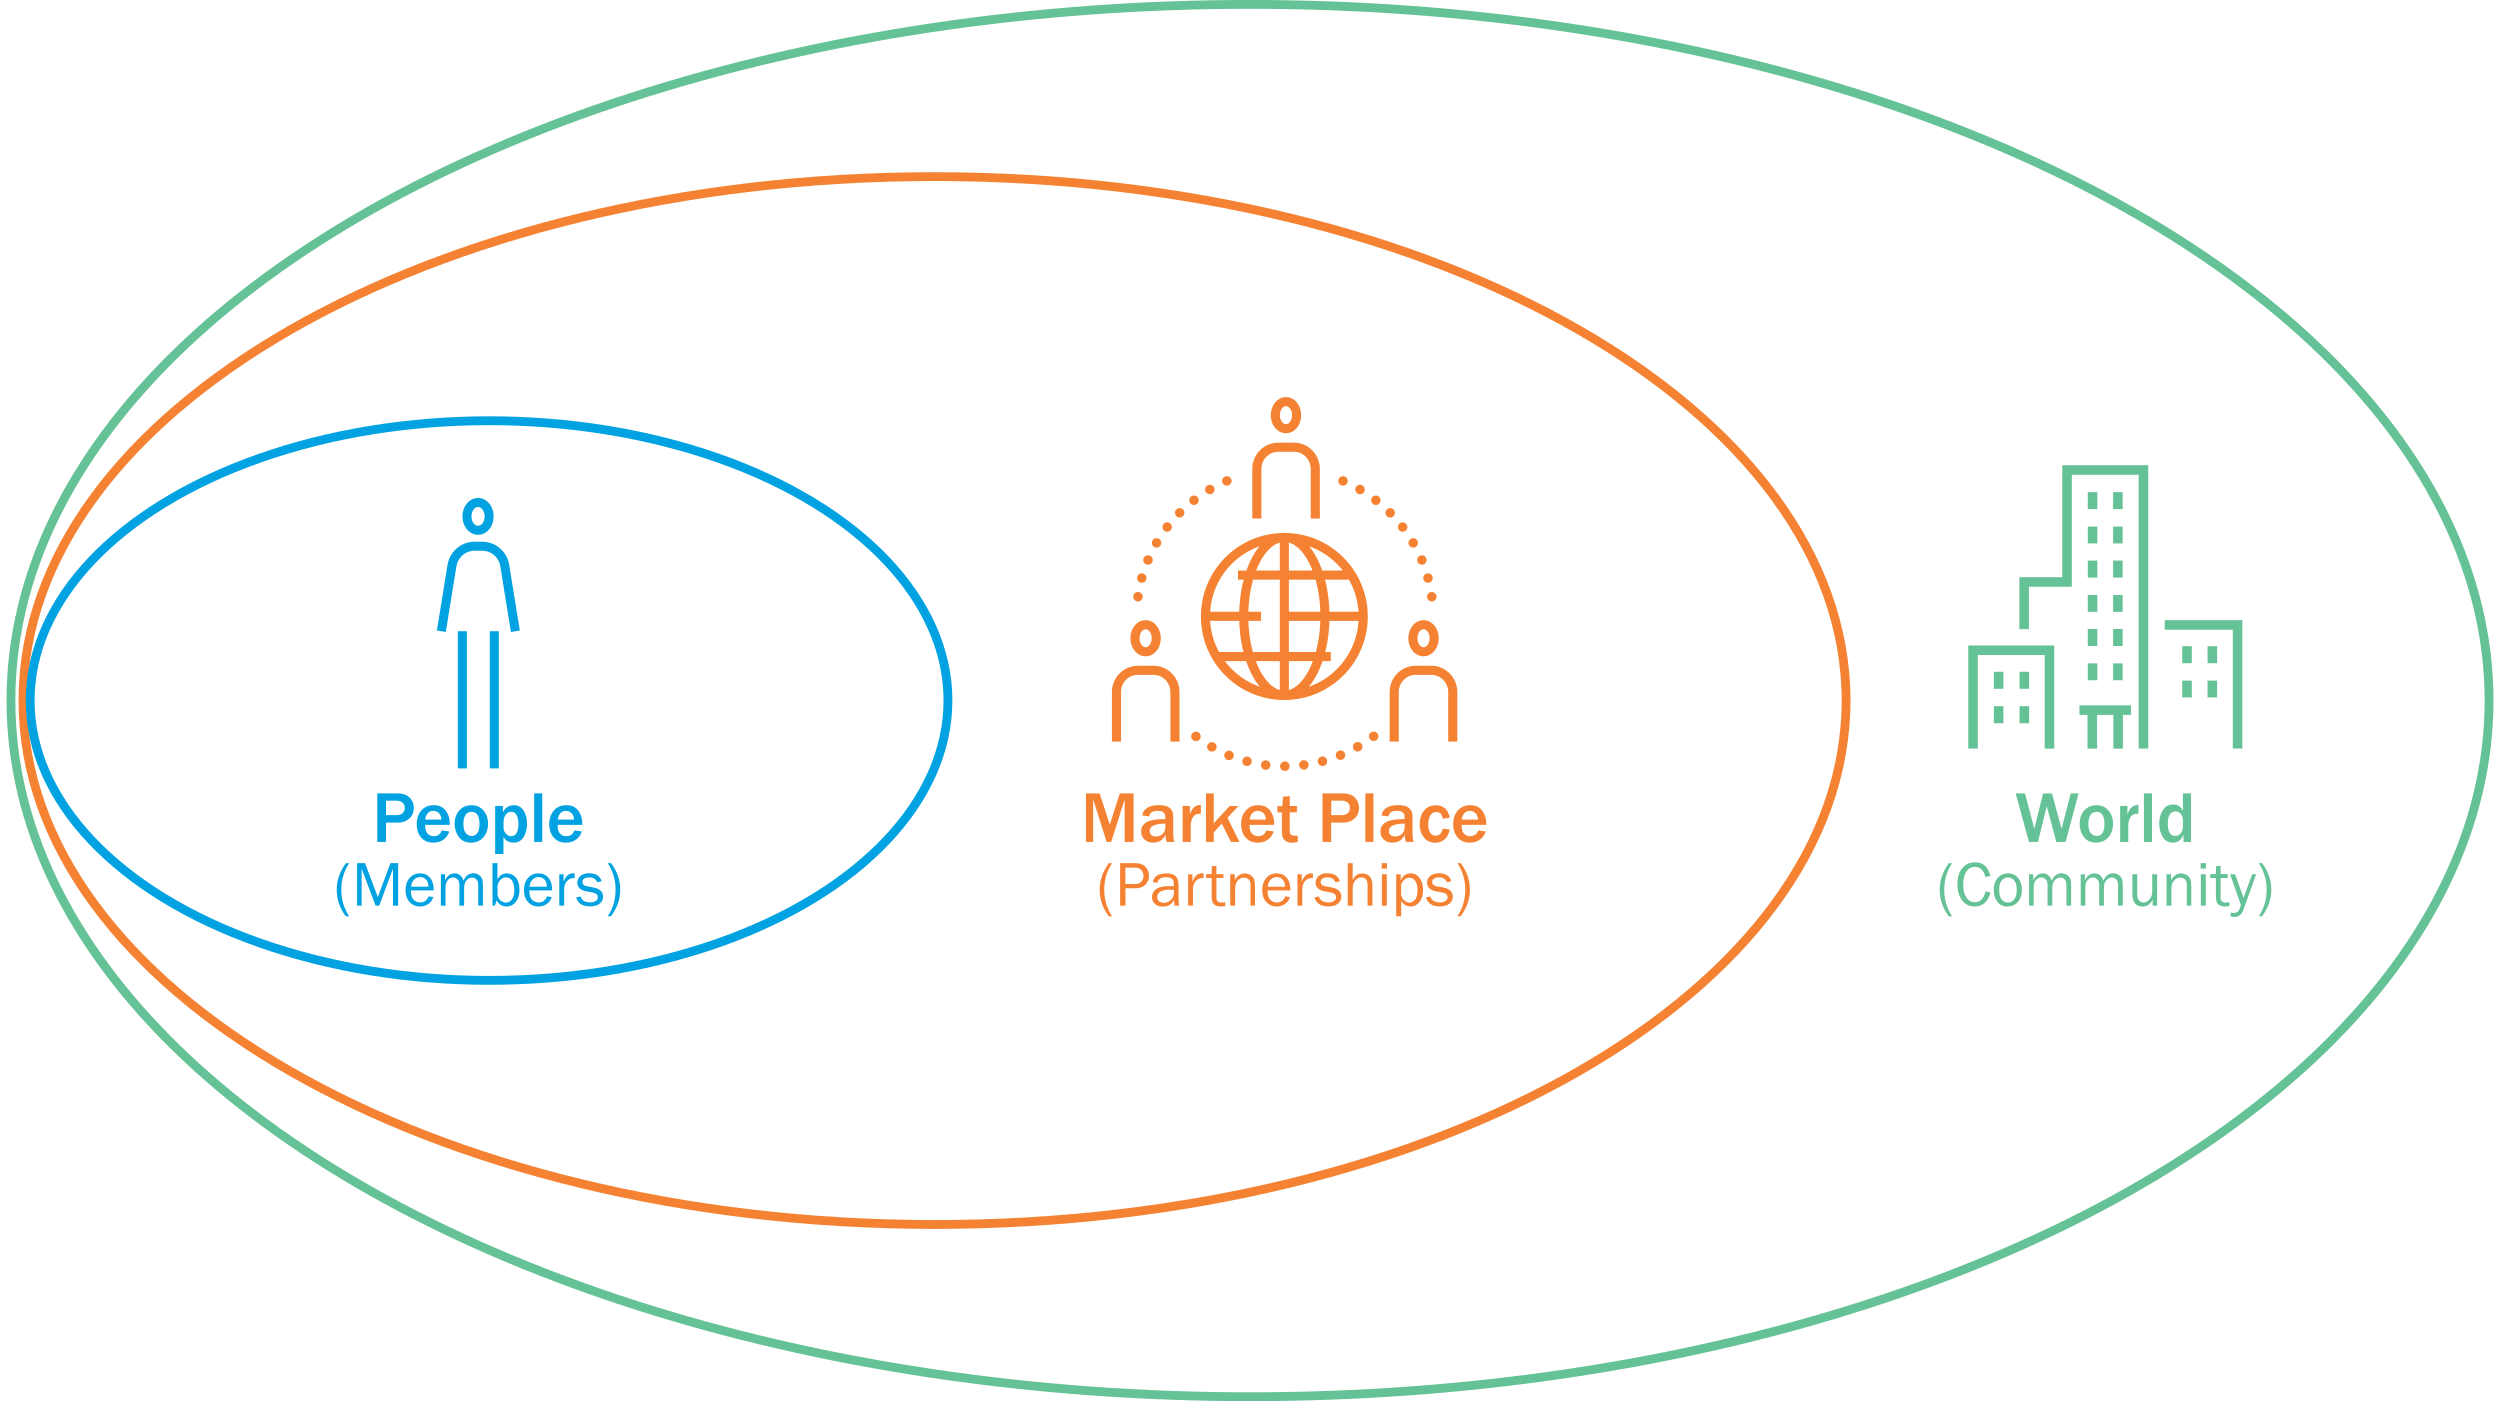 <?xml version="1.0" encoding="UTF-8"?><svg xmlns="http://www.w3.org/2000/svg" id="Layer_166b62c636a7c8" viewBox="0 0 273.02 153.82" aria-hidden="true" width="273px" height="153px">
  <defs><linearGradient class="cerosgradient" data-cerosgradient="true" id="CerosGradient_id0d2ee77d4" gradientUnits="userSpaceOnUse" x1="50%" y1="100%" x2="50%" y2="0%"><stop offset="0%" stop-color="#d1d1d1"/><stop offset="100%" stop-color="#d1d1d1"/></linearGradient><linearGradient/>
    <style>
      .cls-1-66b62c636a7c8{
        fill: #00a2e1;
      }

      .cls-2-66b62c636a7c8, .cls-3-66b62c636a7c8{
        stroke: #00a2e1;
      }

      .cls-2-66b62c636a7c8, .cls-3-66b62c636a7c8, .cls-4-66b62c636a7c8, .cls-5-66b62c636a7c8, .cls-6-66b62c636a7c8, .cls-7-66b62c636a7c8{
        fill: none;
        stroke-miterlimit: 10;
      }

      .cls-2-66b62c636a7c8, .cls-4-66b62c636a7c8, .cls-6-66b62c636a7c8{
        stroke-width: .97px;
      }

      .cls-3-66b62c636a7c8{
        stroke-width: .99px;
      }

      .cls-8-66b62c636a7c8{
        fill: #f58232;
      }

      .cls-4-66b62c636a7c8, .cls-5-66b62c636a7c8{
        stroke: #65c296;
      }

      .cls-5-66b62c636a7c8{
        stroke-width: 1.05px;
      }

      .cls-6-66b62c636a7c8, .cls-7-66b62c636a7c8{
        stroke: #f58232;
      }

      .cls-7-66b62c636a7c8{
        stroke-width: 1px;
      }

      .cls-9-66b62c636a7c8{
        fill: #65c296;
      }
    </style>
  </defs>
  <ellipse class="cls-4-66b62c636a7c8" cx="136.51" cy="76.91" rx="136.03" ry="76.43"/>
  <path class="cls-6-66b62c636a7c8" d="M101.87,134.43c55.27,0,100.08-25.75,100.08-57.52s-44.81-57.52-100.08-57.52S1.8,45.14,1.8,76.91s44.81,57.52,100.08,57.52Z"/>
  <ellipse class="cls-2-66b62c636a7c8" cx="52.97" cy="76.91" rx="50.38" ry="30.72"/>
  <path class="cls-5-66b62c636a7c8" d="M215.89,82.18v-10.79h8.39v10.8M234.6,82.18v-30.58h-8.39v12.29h-4.71v5.18M244.93,82.18v-13.57h-8M231.82,78v4.19M228.98,78v4.19M233.23,77.96h-5.66M218.7,73.75v1.87M221.52,73.75v1.87M218.7,77.53v1.87M221.52,77.53v1.87M239.38,70.94v1.87M242.16,70.94v1.87M239.38,74.72v1.85M242.16,74.72v1.85M229.01,54.03v1.86M231.79,54.03v1.86M229.01,57.81v1.85M231.79,57.81v1.85M229.01,61.54v1.87M231.79,61.54v1.87M229.01,65.32v1.85M231.79,65.32v1.85M229.01,69.05v1.87M231.79,69.05v1.87M229.01,72.83v1.85M231.79,72.83v1.85"/>
  <g>
    <path class="cls-7-66b62c636a7c8" d="M144.74,67.66c0,4.78-2,8.66-4.46,8.66s-4.46-3.88-4.46-8.66,2-8.66,4.46-8.66,4.46,3.88,4.46,8.66ZM140.28,59.01v17.31M140.28,67.66h8.64M131.64,67.66h6.08M132.93,72.08h12.45M135.19,63.14h12.47M148.94,67.68c0,4.79-3.88,8.67-8.66,8.67s-8.66-3.88-8.66-8.67,3.88-8.67,8.66-8.67,8.66,3.88,8.66,8.67ZM143.68,56.93v-5.44c0-1.32-1.05-2.39-2.33-2.39h-1.75c-1.29,0-2.34,1.07-2.34,2.39v5.44M141.63,45.58c0,.83-.52,1.49-1.17,1.49s-1.17-.67-1.17-1.49.52-1.49,1.17-1.49,1.17.67,1.17,1.49ZM128.27,81.42v-5.44c0-1.31-1.05-2.39-2.33-2.39h-1.75c-1.29,0-2.34,1.07-2.34,2.39v5.44M126.22,70.07c0,.82-.52,1.49-1.17,1.49s-1.17-.67-1.17-1.49.52-1.49,1.17-1.49,1.17.67,1.17,1.49ZM158.77,81.42v-5.44c0-1.31-1.05-2.39-2.34-2.39h-1.75c-1.28,0-2.34,1.07-2.34,2.39v5.44M156.73,70.07c0,.82-.52,1.49-1.17,1.49s-1.17-.67-1.17-1.49.52-1.49,1.17-1.49,1.17.67,1.17,1.49Z"/>
    <path class="cls-8-66b62c636a7c8" d="M156.99,65.5c0,.29-.22.52-.51.53-.29,0-.52-.22-.53-.51,0-.29.22-.52.51-.53.29,0,.52.22.53.51"/>
    <path class="cls-8-66b62c636a7c8" d="M156.57,63.45c0,.29-.22.52-.51.53-.29,0-.52-.22-.53-.51,0-.29.22-.52.51-.53.29,0,.52.22.53.51"/>
    <path class="cls-8-66b62c636a7c8" d="M155.9,61.47c0,.29-.22.52-.51.53-.29,0-.52-.22-.53-.51,0-.29.22-.52.51-.53.29,0,.52.22.53.51"/>
    <path class="cls-8-66b62c636a7c8" d="M154.95,59.59c0,.29-.22.52-.51.53-.29,0-.52-.22-.53-.51,0-.29.22-.52.51-.53.29,0,.52.22.53.51"/>
    <path class="cls-8-66b62c636a7c8" d="M153.79,57.85c0,.29-.22.52-.51.53-.29,0-.52-.22-.53-.51,0-.29.22-.52.51-.53.29,0,.52.22.53.51"/>
    <path class="cls-8-66b62c636a7c8" d="M152.42,56.29c0,.29-.22.52-.51.53-.29,0-.52-.22-.53-.51,0-.29.22-.52.51-.53.29,0,.52.22.53.51"/>
    <path class="cls-8-66b62c636a7c8" d="M150.85,54.91c0,.29-.22.52-.51.53-.29,0-.52-.22-.53-.51,0-.29.22-.52.51-.53.29,0,.52.22.53.51"/>
    <path class="cls-8-66b62c636a7c8" d="M149.11,53.73c0,.29-.22.52-.51.53-.29,0-.52-.22-.53-.51,0-.29.22-.52.51-.53.29,0,.52.22.53.51"/>
    <path class="cls-8-66b62c636a7c8" d="M147.24,52.79c0,.29-.22.52-.51.53-.29,0-.52-.22-.53-.51,0-.29.22-.52.51-.53.29,0,.52.22.53.51"/>
    <path class="cls-8-66b62c636a7c8" d="M123.69,65.5c0,.29.22.52.51.53.29,0,.52-.22.53-.51,0-.29-.22-.52-.51-.53-.29,0-.52.22-.53.51"/>
    <path class="cls-8-66b62c636a7c8" d="M124.11,63.45c0,.29.22.52.51.53.29,0,.52-.22.53-.51,0-.29-.22-.52-.51-.53-.29,0-.52.22-.53.51"/>
    <path class="cls-8-66b62c636a7c8" d="M124.79,61.47c0,.29.22.52.51.53.29,0,.52-.22.53-.51,0-.29-.22-.52-.51-.53-.29,0-.52.22-.53.51"/>
    <path class="cls-8-66b62c636a7c8" d="M125.73,59.59c0,.29.22.52.51.53.29,0,.52-.22.53-.51,0-.29-.22-.52-.51-.53-.29,0-.52.22-.53.51"/>
    <path class="cls-8-66b62c636a7c8" d="M126.9,57.85c0,.29.22.52.51.53.29,0,.52-.22.53-.51,0-.29-.22-.52-.51-.53-.29,0-.52.22-.53.51"/>
    <path class="cls-8-66b62c636a7c8" d="M128.27,56.29c0,.29.22.52.51.53.29,0,.52-.22.53-.51,0-.29-.22-.52-.51-.53-.29,0-.52.22-.53.51"/>
    <path class="cls-8-66b62c636a7c8" d="M129.84,54.91c0,.29.22.52.51.53.29,0,.52-.22.53-.51,0-.29-.22-.52-.51-.53-.29,0-.52.22-.53.51"/>
    <path class="cls-8-66b62c636a7c8" d="M131.58,53.73c0,.29.22.52.51.53.29,0,.52-.22.53-.51,0-.29-.22-.52-.51-.53-.29,0-.52.22-.53.51"/>
    <path class="cls-8-66b62c636a7c8" d="M133.45,52.79c0,.29.22.52.51.53.29,0,.52-.22.53-.51,0-.29-.22-.52-.51-.53-.29,0-.52.22-.53.51"/>
    <path class="cls-8-66b62c636a7c8" d="M133.95,83.39c-.25-.14-.34-.46-.2-.71.14-.25.46-.34.71-.2.25.14.34.46.2.71-.14.25-.46.34-.71.2"/>
    <path class="cls-8-66b62c636a7c8" d="M135.93,84.04c-.25-.14-.34-.46-.2-.71.14-.25.46-.34.71-.2.25.14.34.46.2.71-.14.25-.46.34-.71.2"/>
    <path class="cls-8-66b62c636a7c8" d="M137.98,84.45c-.25-.14-.34-.46-.2-.71.14-.25.46-.34.71-.2.25.14.34.46.2.71-.14.25-.46.34-.71.2"/>
    <path class="cls-8-66b62c636a7c8" d="M140.08,84.57c-.25-.14-.34-.46-.2-.71.14-.25.46-.34.71-.2.25.14.34.46.2.71-.14.25-.46.34-.71.2"/>
    <path class="cls-8-66b62c636a7c8" d="M142.17,84.43c-.25-.14-.34-.46-.2-.71.14-.25.45-.34.71-.2.25.14.34.46.2.71-.14.25-.46.34-.71.2"/>
    <path class="cls-8-66b62c636a7c8" d="M144.21,84.03c-.25-.14-.34-.46-.2-.71.14-.25.45-.34.71-.2.25.14.34.46.2.71-.14.25-.46.34-.71.2"/>
    <path class="cls-8-66b62c636a7c8" d="M146.19,83.36c-.25-.14-.34-.46-.2-.71.14-.25.46-.34.71-.2.25.14.34.46.2.71-.14.25-.46.34-.71.2"/>
    <path class="cls-8-66b62c636a7c8" d="M148.08,82.44c-.25-.14-.34-.46-.2-.71.14-.25.46-.34.71-.2.25.14.34.46.2.71-.14.25-.46.34-.71.2"/>
    <path class="cls-8-66b62c636a7c8" d="M149.83,81.29c-.25-.14-.34-.46-.2-.71.14-.25.46-.34.71-.2.25.14.34.46.2.71-.14.25-.46.34-.71.2"/>
    <path class="cls-8-66b62c636a7c8" d="M132.58,82.45c.25-.14.34-.46.2-.71-.14-.25-.46-.34-.71-.2-.25.14-.34.46-.2.71.14.25.46.34.71.2"/>
    <path class="cls-8-66b62c636a7c8" d="M130.83,81.3c.25-.14.34-.46.2-.71-.14-.25-.46-.34-.71-.2-.25.14-.34.46-.2.71.14.25.46.34.71.2"/>
    <path class="cls-3-66b62c636a7c8" d="M52.98,56.69c0,.85-.54,1.53-1.22,1.53s-1.22-.69-1.22-1.53.55-1.53,1.22-1.53,1.22.69,1.22,1.53ZM53.55,69.3v15.06M50.04,69.3v15.06M55.86,69.3l-1.17-7.22c-.19-1.19-1.22-2.11-2.46-2.11h-.87c-1.23,0-2.26.92-2.46,2.11l-1.17,7.22"/>
  </g>
  <g>
    <path class="cls-1-66b62c636a7c8" d="M41.66,92.43h-.96v-5.33h2.18c.62,0,1.08.16,1.38.47s.45.68.45,1.11c0,.49-.16.88-.49,1.18s-.74.45-1.24.45h-1.33v2.11ZM41.66,89.49h1.14c.3,0,.52-.07.68-.22s.23-.34.23-.58c0-.22-.07-.41-.22-.56s-.41-.23-.78-.23h-1.05v1.6Z"/>
    <path class="cls-1-66b62c636a7c8" d="M47.8,91.17l.8.11c-.1.36-.31.65-.61.88s-.68.35-1.14.35c-.55,0-.99-.18-1.32-.55s-.5-.86-.5-1.49.17-1.09.5-1.48.79-.59,1.37-.59,1,.19,1.3.58.46.88.46,1.48v.1h-2.71c0,.27.03.48.08.64s.15.3.3.42.34.18.57.18c.44,0,.74-.21.89-.64ZM47.74,89.99c0-.28-.09-.52-.26-.7s-.38-.27-.62-.27-.45.08-.61.25-.26.41-.29.71h1.78Z"/>
    <path class="cls-1-66b62c636a7c8" d="M50.99,92.51c-.58,0-1.03-.21-1.34-.63s-.46-.9-.46-1.44c0-.58.17-1.07.51-1.46s.79-.58,1.35-.58.96.19,1.3.57.51.87.51,1.47-.18,1.12-.53,1.5-.8.57-1.34.57ZM51.02,91.78c.6,0,.9-.45.9-1.34,0-.4-.07-.72-.21-.96s-.36-.35-.66-.35-.54.12-.68.36-.22.56-.22.96c0,.43.08.76.24.98s.37.34.65.34Z"/>
    <path class="cls-1-66b62c636a7c8" d="M54.55,93.76h-.91v-5.28h.85v.69c.27-.51.68-.77,1.21-.77.44,0,.79.19,1.05.57s.39.87.39,1.46c0,.56-.12,1.05-.37,1.46s-.62.62-1.11.62-.88-.21-1.11-.63v1.88ZM54.55,90.81c0,.29.09.52.26.71s.36.28.57.28c.28,0,.49-.12.62-.37s.2-.56.2-.95-.07-.73-.2-.98-.33-.38-.59-.38c-.24,0-.44.1-.6.31s-.25.48-.25.81v.56Z"/>
    <path class="cls-1-66b62c636a7c8" d="M58.81,92.43h-.89v-5.33h.89v5.33Z"/>
    <path class="cls-1-66b62c636a7c8" d="M62.35,91.17l.8.11c-.1.36-.31.65-.61.88s-.68.35-1.14.35c-.55,0-.99-.18-1.32-.55s-.5-.86-.5-1.49.17-1.09.5-1.48.79-.59,1.37-.59,1,.19,1.3.58.46.88.46,1.48v.1h-2.71c0,.27.03.48.08.64s.15.3.3.42.34.18.57.18c.44,0,.74-.21.89-.64ZM62.3,89.99c0-.28-.09-.52-.26-.7s-.38-.27-.62-.27-.45.08-.61.25-.26.41-.29.71h1.78Z"/>
  </g>
  <g>
    <path class="cls-1-66b62c636a7c8" d="M37.61,100.6h-.36c-.67-.88-1-1.85-1-2.92s.33-1.99,1-2.91h.36c-.58.86-.86,1.83-.86,2.92s.29,2.01.86,2.92Z"/>
    <path class="cls-1-66b62c636a7c8" d="M42.99,99.43h-.57v-4.07l-1.51,4.07h-.4l-1.53-4.07v4.07h-.5v-4.67h.87l1.41,3.73,1.38-3.73h.85v4.67Z"/>
    <path class="cls-1-66b62c636a7c8" d="M46.35,98.4l.5.1c-.09.29-.27.54-.53.73s-.58.29-.93.29c-.47,0-.85-.17-1.15-.5s-.44-.77-.44-1.3.15-.99.45-1.33.68-.51,1.14-.51.81.16,1.09.47c.27.31.42.78.42,1.4h-2.51c0,.52.11.87.33,1.06s.45.27.69.27c.44,0,.75-.23.93-.68ZM46.32,97.35c0-.19-.04-.37-.1-.52s-.16-.28-.3-.38c-.14-.11-.31-.16-.51-.16-.27,0-.49.1-.68.29-.19.19-.29.45-.31.77h1.9Z"/>
    <path class="cls-1-66b62c636a7c8" d="M52.3,99.43h-.52v-2.15c0-.22-.02-.39-.05-.5-.03-.11-.1-.21-.22-.3-.12-.09-.25-.14-.4-.14-.21,0-.4.09-.59.28-.19.19-.29.47-.29.86v1.95h-.52v-2.27c0-.3-.07-.52-.22-.64-.15-.12-.3-.19-.46-.19-.23,0-.43.1-.59.29s-.25.44-.25.75v2.06h-.51v-3.45h.46v.66c.26-.51.61-.76,1.06-.76.25,0,.46.08.63.24.17.16.28.36.33.58.24-.55.6-.83,1.09-.83.23,0,.44.07.62.2.18.13.29.29.35.46.05.17.08.42.08.74v2.15Z"/>
    <path class="cls-1-66b62c636a7c8" d="M53.61,99.43h-.26v-4.67h.54v1.79c.25-.45.59-.67,1.02-.67.4,0,.73.16,1,.47.27.31.4.77.4,1.36,0,.51-.13.94-.4,1.29-.26.35-.61.52-1.03.52-.47,0-.83-.22-1.08-.67l-.19.57ZM53.89,98.08c.02.35.13.61.33.77s.4.24.61.24c.27,0,.49-.12.66-.36.17-.24.25-.56.25-.98,0-.45-.08-.79-.24-1.05-.16-.25-.39-.38-.67-.38-.23,0-.43.09-.61.27-.18.18-.29.42-.32.7v.78Z"/>
    <path class="cls-1-66b62c636a7c8" d="M59.35,98.4l.5.1c-.09.29-.27.54-.53.73s-.58.29-.93.29c-.47,0-.85-.17-1.15-.5s-.44-.77-.44-1.3.15-.99.45-1.33.68-.51,1.14-.51.81.16,1.09.47c.27.31.42.78.42,1.4h-2.51c0,.52.11.87.33,1.06s.45.27.69.27c.44,0,.75-.23.93-.68ZM59.32,97.35c0-.19-.04-.37-.1-.52s-.16-.28-.3-.38c-.14-.11-.31-.16-.51-.16-.27,0-.49.1-.68.29-.19.19-.29.45-.31.77h1.9Z"/>
    <path class="cls-1-66b62c636a7c8" d="M61.22,99.43h-.54v-3.45h.47v.81c.17-.38.33-.63.5-.74.17-.11.34-.17.51-.17.05,0,.13,0,.21.01v.51h-.11c-.3,0-.54.11-.74.33-.2.22-.3.51-.31.87v1.83Z"/>
    <path class="cls-1-66b62c636a7c8" d="M62.52,98.53l.51-.11c.11.44.47.65,1.08.65.22,0,.41-.05.57-.15.15-.1.23-.24.23-.42,0-.27-.2-.44-.59-.52l-.73-.14c-.28-.05-.51-.16-.68-.32-.17-.16-.25-.37-.25-.63,0-.29.12-.53.35-.73.23-.19.54-.29.93-.29.75,0,1.21.29,1.39.88l-.49.11c-.14-.36-.43-.54-.87-.54-.22,0-.4.04-.54.13-.14.09-.21.22-.21.38,0,.25.18.42.54.48l.67.12c.7.13,1.06.47,1.06,1.02,0,.32-.13.57-.39.77s-.61.29-1.05.29c-.82,0-1.32-.33-1.52-.99Z"/>
    <path class="cls-1-66b62c636a7c8" d="M66,94.76h.36c.67.88,1.01,1.85,1.01,2.92s-.34,1.99-1.01,2.91h-.36c.58-.86.86-1.83.86-2.92s-.29-2.01-.86-2.92Z"/>
  </g>
  <g>
    <path class="cls-9-66b62c636a7c8" d="M227.48,87.1l-1.43,5.33h-1.01l-1.06-3.92-.96,3.92h-.99l-1.46-5.33h1.02l1.03,3.89.96-3.89h.97l1.06,3.89,1.01-3.89h.85Z"/>
    <path class="cls-9-66b62c636a7c8" d="M229.39,92.51c-.58,0-1.03-.21-1.34-.63s-.46-.9-.46-1.44c0-.58.17-1.07.51-1.46s.79-.58,1.35-.58.96.19,1.3.57.51.87.51,1.47-.18,1.12-.53,1.5-.8.57-1.34.57ZM229.42,91.78c.6,0,.9-.45.9-1.34,0-.4-.07-.72-.21-.96s-.36-.35-.66-.35-.54.12-.68.36-.22.56-.22.96c0,.43.08.76.24.98s.37.34.65.34Z"/>
    <path class="cls-9-66b62c636a7c8" d="M232.93,92.43h-.89v-3.95h.8v.94c.11-.37.27-.64.47-.8s.41-.25.62-.25c.03,0,.07,0,.12,0v.96c-.45,0-.75.14-.9.43s-.22.57-.22.84v1.83Z"/>
    <path class="cls-9-66b62c636a7c8" d="M235.54,92.43h-.89v-5.33h.89v5.33Z"/>
    <path class="cls-9-66b62c636a7c8" d="M239.82,92.43h-.83v-.8c-.23.59-.62.88-1.16.88-.48,0-.86-.2-1.11-.61s-.39-.91-.39-1.5c0-.56.13-1.04.4-1.46s.65-.62,1.14-.62.86.23,1.06.7v-1.92h.89v5.33ZM238.93,90.1c0-.32-.08-.57-.23-.75s-.35-.27-.59-.27c-.26,0-.47.11-.62.34s-.22.57-.22,1.03c0,.88.28,1.32.83,1.32.22,0,.41-.09.58-.28s.25-.43.25-.72v-.67Z"/>
  </g>
  <g>
    <path class="cls-9-66b62c636a7c8" d="M213.59,100.6h-.36c-.67-.88-1-1.85-1-2.92s.33-1.99,1-2.91h.36c-.58.86-.86,1.83-.86,2.92s.29,2.01.86,2.92Z"/>
    <path class="cls-9-66b62c636a7c8" d="M217.26,97.86l.53.12c-.26,1.03-.83,1.54-1.73,1.54-.59,0-1.05-.24-1.39-.71-.34-.48-.5-1.06-.5-1.76s.18-1.3.53-1.73c.35-.43.82-.65,1.41-.65.88,0,1.44.5,1.69,1.5l-.55.11c-.2-.74-.58-1.11-1.14-1.11-.41,0-.73.17-.96.52-.23.35-.34.83-.34,1.46,0,.57.12,1.03.35,1.38.23.35.54.52.92.52.59,0,.99-.39,1.18-1.17Z"/>
    <path class="cls-9-66b62c636a7c8" d="M219.67,99.53c-.47,0-.84-.18-1.11-.53-.27-.35-.4-.79-.4-1.31,0-.55.15-.99.45-1.32.3-.33.67-.49,1.11-.49.48,0,.85.17,1.13.52.27.35.41.78.41,1.29s-.15.98-.44,1.32-.68.51-1.15.51ZM219.72,99.08c.27,0,.5-.11.69-.34.18-.22.28-.58.28-1.05s-.1-.83-.29-1.04c-.19-.22-.42-.32-.68-.32s-.49.11-.68.33-.28.56-.28,1.03c0,.5.09.86.28,1.07.18.22.41.32.68.32Z"/>
    <path class="cls-9-66b62c636a7c8" d="M226.66,99.43h-.52v-2.15c0-.22-.02-.39-.05-.5-.03-.11-.1-.21-.22-.3-.12-.09-.25-.14-.4-.14-.21,0-.4.09-.59.28-.19.19-.29.47-.29.86v1.95h-.52v-2.27c0-.3-.07-.52-.22-.64-.15-.12-.3-.19-.46-.19-.23,0-.43.1-.59.29s-.25.44-.25.75v2.06h-.51v-3.45h.46v.66c.26-.51.61-.76,1.06-.76.25,0,.46.08.63.24.17.16.28.36.33.58.24-.55.6-.83,1.09-.83.23,0,.44.07.62.2.18.13.29.29.35.46.05.17.08.42.08.74v2.15Z"/>
    <path class="cls-9-66b62c636a7c8" d="M232.33,99.43h-.52v-2.15c0-.22-.02-.39-.05-.5-.03-.11-.1-.21-.22-.3-.12-.09-.25-.14-.4-.14-.21,0-.4.09-.59.28-.19.19-.29.47-.29.86v1.95h-.52v-2.27c0-.3-.07-.52-.22-.64-.15-.12-.3-.19-.46-.19-.23,0-.43.1-.59.29s-.25.44-.25.75v2.06h-.51v-3.45h.46v.66c.26-.51.61-.76,1.06-.76.25,0,.46.08.63.24.17.16.28.36.33.58.24-.55.6-.83,1.09-.83.23,0,.44.07.62.2.18.13.29.29.35.46.05.17.08.42.08.74v2.15Z"/>
    <path class="cls-9-66b62c636a7c8" d="M236.1,99.43h-.49v-.66c-.25.5-.61.76-1.1.76-.35,0-.63-.12-.83-.35-.2-.23-.3-.56-.3-.99v-2.21h.54v2.2c0,.34.07.58.21.71.14.13.3.19.47.19s.33-.05.47-.15c.14-.1.26-.24.35-.42.09-.18.14-.38.14-.59v-1.94h.54v3.45Z"/>
    <path class="cls-9-66b62c636a7c8" d="M239.86,99.43h-.5v-2.22c0-.32-.07-.54-.21-.67s-.31-.19-.51-.19c-.27,0-.5.11-.69.33-.19.22-.28.51-.28.86v1.89h-.54v-3.45h.5v.64c.28-.49.64-.73,1.09-.73.26,0,.48.07.66.2.18.13.31.28.37.45.07.17.1.47.1.9v2Z"/>
    <path class="cls-9-66b62c636a7c8" d="M241.46,94.76v.6h-.58v-.6h.58ZM241.44,95.98v3.45h-.54v-3.45h.54Z"/>
    <path class="cls-9-66b62c636a7c8" d="M244.04,99.06v.42c-.19.02-.35.04-.49.04-.67,0-1-.35-1-1.05v-2.08h-.61v-.42h.61l.02-.87.5-.05v.92h.77v.42h-.77v2.17c0,.36.18.53.55.53.12,0,.26-.01.42-.04Z"/>
    <path class="cls-9-66b62c636a7c8" d="M246.97,95.98l-1.38,3.86c-.2.56-.52.83-.96.83-.14,0-.29-.02-.46-.07v-.42c.14.03.26.05.36.05.17,0,.31-.05.43-.15.12-.1.23-.34.34-.72l-1.19-3.38h.55l.93,2.59.94-2.59h.45Z"/>
    <path class="cls-9-66b62c636a7c8" d="M247.26,94.76h.36c.67.88,1.01,1.85,1.01,2.92s-.34,1.99-1.01,2.91h-.36c.58-.86.86-1.83.86-2.92s-.29-2.01-.86-2.92Z"/>
  </g>
  <g>
    <path class="cls-8-66b62c636a7c8" d="M123.73,92.43h-.98v-4.67l-1.48,4.67h-.5l-1.48-4.67v4.67h-.79v-5.33h1.5l1.12,3.43,1.1-3.43h1.51v5.33Z"/>
    <path class="cls-8-66b62c636a7c8" d="M128.2,92.43h-.85c-.08-.24-.12-.5-.14-.8-.24.59-.68.88-1.34.88-.39,0-.71-.12-.95-.35s-.36-.52-.36-.87c0-.91.8-1.36,2.39-1.36.06,0,.15,0,.25,0v-.3c0-.41-.28-.61-.84-.61s-.85.2-.92.61l-.76-.11c.04-.33.21-.6.51-.81s.73-.32,1.29-.32c.3,0,.55.03.75.08s.36.14.49.26.22.25.28.39.08.38.08.72v1.78c0,.26.04.52.12.8ZM127.22,90.42c-1.15,0-1.73.27-1.73.82,0,.16.06.3.17.42s.29.17.53.17c.34,0,.59-.11.77-.32s.26-.46.26-.73v-.36Z"/>
    <path class="cls-8-66b62c636a7c8" d="M130,92.43h-.89v-3.95h.8v.94c.11-.37.27-.64.47-.8s.41-.25.62-.25c.03,0,.07,0,.12,0v.96c-.45,0-.75.14-.9.43s-.22.57-.22.84v1.83Z"/>
    <path class="cls-8-66b62c636a7c8" d="M135.36,92.43h-.94l-1.01-2.02-.88.98v1.04h-.85v-5.33h.85v3.31c.08-.1.14-.17.18-.22l1.56-1.7h.96l-1.19,1.3,1.31,2.64Z"/>
    <path class="cls-8-66b62c636a7c8" d="M138.31,91.17l.8.11c-.1.36-.31.65-.61.88s-.68.35-1.14.35c-.55,0-.99-.18-1.32-.55s-.5-.86-.5-1.49.17-1.09.5-1.48.79-.59,1.37-.59,1,.19,1.3.58.46.88.46,1.48v.1h-2.71c0,.27.03.48.08.64s.15.3.3.42.34.18.57.18c.44,0,.74-.21.89-.64ZM138.26,89.99c0-.28-.09-.52-.26-.7s-.38-.27-.62-.27-.45.08-.61.25-.26.41-.29.71h1.78Z"/>
    <path class="cls-8-66b62c636a7c8" d="M141.75,91.73v.7c-.27.06-.47.09-.62.09-.24,0-.45-.05-.62-.14s-.3-.23-.38-.39-.12-.42-.12-.76v-2.04h-.49v-.69h.54l.08-1.03.73-.07v1.09h.79v.69h-.79v1.93c0,.25.04.42.13.51s.26.13.51.13c.07,0,.14,0,.22,0Z"/>
    <path class="cls-8-66b62c636a7c8" d="M145.43,92.43h-.96v-5.33h2.18c.62,0,1.08.16,1.38.47s.45.68.45,1.11c0,.49-.16.88-.49,1.18s-.74.45-1.24.45h-1.33v2.11ZM145.43,89.49h1.14c.3,0,.52-.07.68-.22s.23-.34.23-.58c0-.22-.07-.41-.22-.56s-.41-.23-.78-.23h-1.05v1.6Z"/>
    <path class="cls-8-66b62c636a7c8" d="M150.06,92.43h-.89v-5.33h.89v5.33Z"/>
    <path class="cls-8-66b62c636a7c8" d="M154.47,92.43h-.85c-.08-.24-.12-.5-.14-.8-.24.59-.68.88-1.34.88-.39,0-.71-.12-.95-.35s-.36-.52-.36-.87c0-.91.8-1.36,2.39-1.36.06,0,.15,0,.25,0v-.3c0-.41-.28-.61-.84-.61s-.85.2-.92.61l-.76-.11c.04-.33.21-.6.51-.81s.73-.32,1.29-.32c.3,0,.55.03.75.08s.36.14.49.26.22.25.28.39.08.38.08.72v1.78c0,.26.04.52.12.8ZM153.49,90.42c-1.15,0-1.73.27-1.73.82,0,.16.06.3.17.42s.29.17.53.17c.34,0,.59-.11.77-.32s.26-.46.26-.73v-.36Z"/>
    <path class="cls-8-66b62c636a7c8" d="M157.67,90.98l.77.08c-.1.5-.29.86-.57,1.1s-.63.36-1.03.36c-.54,0-.96-.2-1.26-.6s-.44-.88-.44-1.46.16-1.08.48-1.47.75-.58,1.28-.58c.86,0,1.37.45,1.54,1.36l-.77.11c-.07-.49-.31-.73-.72-.73-.3,0-.52.13-.66.4s-.21.58-.21.96c0,.4.07.71.21.92s.34.32.6.32c.39,0,.65-.25.78-.75Z"/>
    <path class="cls-8-66b62c636a7c8" d="M161.59,91.17l.8.11c-.1.36-.31.65-.61.88s-.68.35-1.14.35c-.55,0-.99-.18-1.32-.55s-.5-.86-.5-1.49.17-1.09.5-1.48.79-.59,1.37-.59,1,.19,1.3.58.46.88.46,1.48v.1h-2.71c0,.27.03.48.08.64s.15.3.3.42.34.18.57.18c.44,0,.74-.21.89-.64ZM161.54,89.99c0-.28-.09-.52-.26-.7s-.38-.27-.62-.27-.45.08-.61.25-.26.41-.29.71h1.78Z"/>
  </g>
  <g>
    <path class="cls-8-66b62c636a7c8" d="M121.37,100.6h-.36c-.67-.88-1-1.85-1-2.92s.33-1.99,1-2.91h.36c-.58.86-.86,1.83-.86,2.92s.29,2.01.86,2.92Z"/>
    <path class="cls-8-66b62c636a7c8" d="M122.83,99.43h-.58v-4.67h1.65c.52,0,.9.14,1.15.42s.37.6.37.96c0,.4-.13.73-.4.99-.27.26-.62.39-1.05.39h-1.13v1.89ZM122.83,97.05h1.07c.28,0,.5-.08.67-.25s.25-.38.25-.65c0-.23-.08-.44-.23-.62s-.37-.27-.65-.27h-1.11v1.8Z"/>
    <path class="cls-8-66b62c636a7c8" d="M128.75,99.43h-.53c-.02-.11-.04-.32-.06-.62-.24.48-.64.72-1.21.72-.39,0-.68-.1-.89-.31-.21-.21-.31-.45-.31-.74,0-.35.15-.64.44-.86s.8-.34,1.51-.34c.1,0,.25,0,.46.01,0-.27-.02-.47-.06-.59-.04-.12-.13-.22-.27-.29s-.32-.11-.54-.11c-.54,0-.86.21-.95.62l-.5-.08c.12-.64.63-.95,1.52-.95.48,0,.81.11,1.01.32.2.21.3.58.3,1.09v1.47c0,.24.02.47.07.67ZM128.16,97.7c-.22-.01-.39-.02-.5-.02-.42,0-.75.07-.99.21-.23.14-.35.34-.35.61,0,.17.06.31.19.43.13.12.31.18.55.18.32,0,.59-.12.8-.35.21-.24.31-.51.31-.83,0-.06,0-.14-.01-.23Z"/>
    <path class="cls-8-66b62c636a7c8" d="M130.26,99.43h-.54v-3.45h.47v.81c.17-.38.33-.63.5-.74.17-.11.34-.17.51-.17.05,0,.13,0,.21.01v.51h-.11c-.3,0-.54.11-.74.33-.2.22-.3.51-.31.87v1.83Z"/>
    <path class="cls-8-66b62c636a7c8" d="M133.79,99.06v.42c-.19.02-.35.04-.49.04-.67,0-1-.35-1-1.05v-2.08h-.61v-.42h.61l.02-.87.5-.05v.92h.77v.42h-.77v2.17c0,.36.18.53.55.53.12,0,.26-.01.42-.04Z"/>
    <path class="cls-8-66b62c636a7c8" d="M137.07,99.43h-.5v-2.22c0-.32-.07-.54-.21-.67s-.31-.19-.51-.19c-.27,0-.5.11-.69.33-.19.22-.28.51-.28.86v1.89h-.54v-3.45h.5v.64c.28-.49.64-.73,1.09-.73.26,0,.48.07.66.2.18.13.31.28.37.45.07.17.1.47.1.9v2Z"/>
    <path class="cls-8-66b62c636a7c8" d="M140.4,98.4l.5.1c-.09.29-.27.54-.53.73s-.58.29-.93.29c-.47,0-.85-.17-1.15-.5s-.44-.77-.44-1.3.15-.99.45-1.33.68-.51,1.14-.51.81.16,1.09.47c.27.31.42.78.42,1.4h-2.51c0,.52.11.87.33,1.06s.45.27.69.27c.44,0,.75-.23.93-.68ZM140.36,97.35c0-.19-.04-.37-.1-.52s-.16-.28-.3-.38c-.14-.11-.31-.16-.51-.16-.27,0-.49.1-.68.29-.19.19-.29.45-.31.77h1.9Z"/>
    <path class="cls-8-66b62c636a7c8" d="M142.26,99.43h-.54v-3.45h.47v.81c.17-.38.33-.63.5-.74.17-.11.34-.17.51-.17.05,0,.13,0,.21.01v.51h-.11c-.3,0-.54.11-.74.33-.2.22-.3.51-.31.87v1.83Z"/>
    <path class="cls-8-66b62c636a7c8" d="M143.57,98.53l.51-.11c.11.44.47.65,1.08.65.22,0,.41-.05.57-.15.15-.1.23-.24.23-.42,0-.27-.2-.44-.59-.52l-.73-.14c-.28-.05-.51-.16-.68-.32-.17-.16-.25-.37-.25-.63,0-.29.12-.53.35-.73.23-.19.54-.29.93-.29.75,0,1.21.29,1.39.88l-.49.11c-.14-.36-.43-.54-.87-.54-.22,0-.4.04-.54.13-.14.09-.21.22-.21.38,0,.25.18.42.54.48l.67.12c.7.13,1.06.47,1.06,1.02,0,.32-.13.57-.39.77s-.61.29-1.05.29c-.82,0-1.32-.33-1.52-.99Z"/>
    <path class="cls-8-66b62c636a7c8" d="M149.96,99.43h-.54v-2.1c0-.25-.02-.43-.05-.55-.03-.12-.1-.23-.22-.32-.12-.09-.25-.13-.4-.13-.28,0-.51.11-.69.34-.19.23-.28.53-.28.91v1.86h-.54v-4.67h.54v1.85c.24-.49.59-.73,1.05-.73.2,0,.38.04.54.12.16.08.28.18.36.31.08.13.14.26.17.38.03.13.05.34.05.63v2.1Z"/>
    <path class="cls-8-66b62c636a7c8" d="M151.55,94.76v.6h-.58v-.6h.58ZM151.53,95.98v3.45h-.54v-3.45h.54Z"/>
    <path class="cls-8-66b62c636a7c8" d="M153.1,100.6h-.54v-4.62h.49v.67c.24-.51.61-.77,1.09-.77.41,0,.74.17.99.51s.38.77.38,1.29c0,.56-.13,1.01-.39,1.34s-.59.5-.99.5c-.43,0-.77-.21-1.02-.62v1.69ZM153.1,97.21v.97c.03.26.14.48.33.65.19.17.38.26.58.26.23,0,.44-.1.62-.31.18-.21.27-.56.27-1.06,0-.44-.08-.77-.25-1.01-.16-.24-.38-.35-.65-.35-.21,0-.41.08-.58.25-.17.17-.28.37-.34.61Z"/>
    <path class="cls-8-66b62c636a7c8" d="M155.81,98.53l.51-.11c.11.44.47.65,1.08.65.22,0,.41-.05.57-.15.15-.1.23-.24.23-.42,0-.27-.2-.44-.59-.52l-.73-.14c-.28-.05-.51-.16-.68-.32-.17-.16-.25-.37-.25-.63,0-.29.12-.53.35-.73.23-.19.54-.29.93-.29.75,0,1.21.29,1.39.88l-.49.11c-.14-.36-.43-.54-.87-.54-.22,0-.4.04-.54.13-.14.09-.21.22-.21.38,0,.25.18.42.54.48l.67.12c.7.13,1.06.47,1.06,1.02,0,.32-.13.57-.39.77s-.61.29-1.05.29c-.82,0-1.32-.33-1.52-.99Z"/>
    <path class="cls-8-66b62c636a7c8" d="M159.28,94.76h.36c.67.88,1.01,1.85,1.01,2.92s-.34,1.99-1.01,2.91h-.36c.58-.86.86-1.83.86-2.92s-.29-2.01-.86-2.92Z"/>
  </g>
</svg>